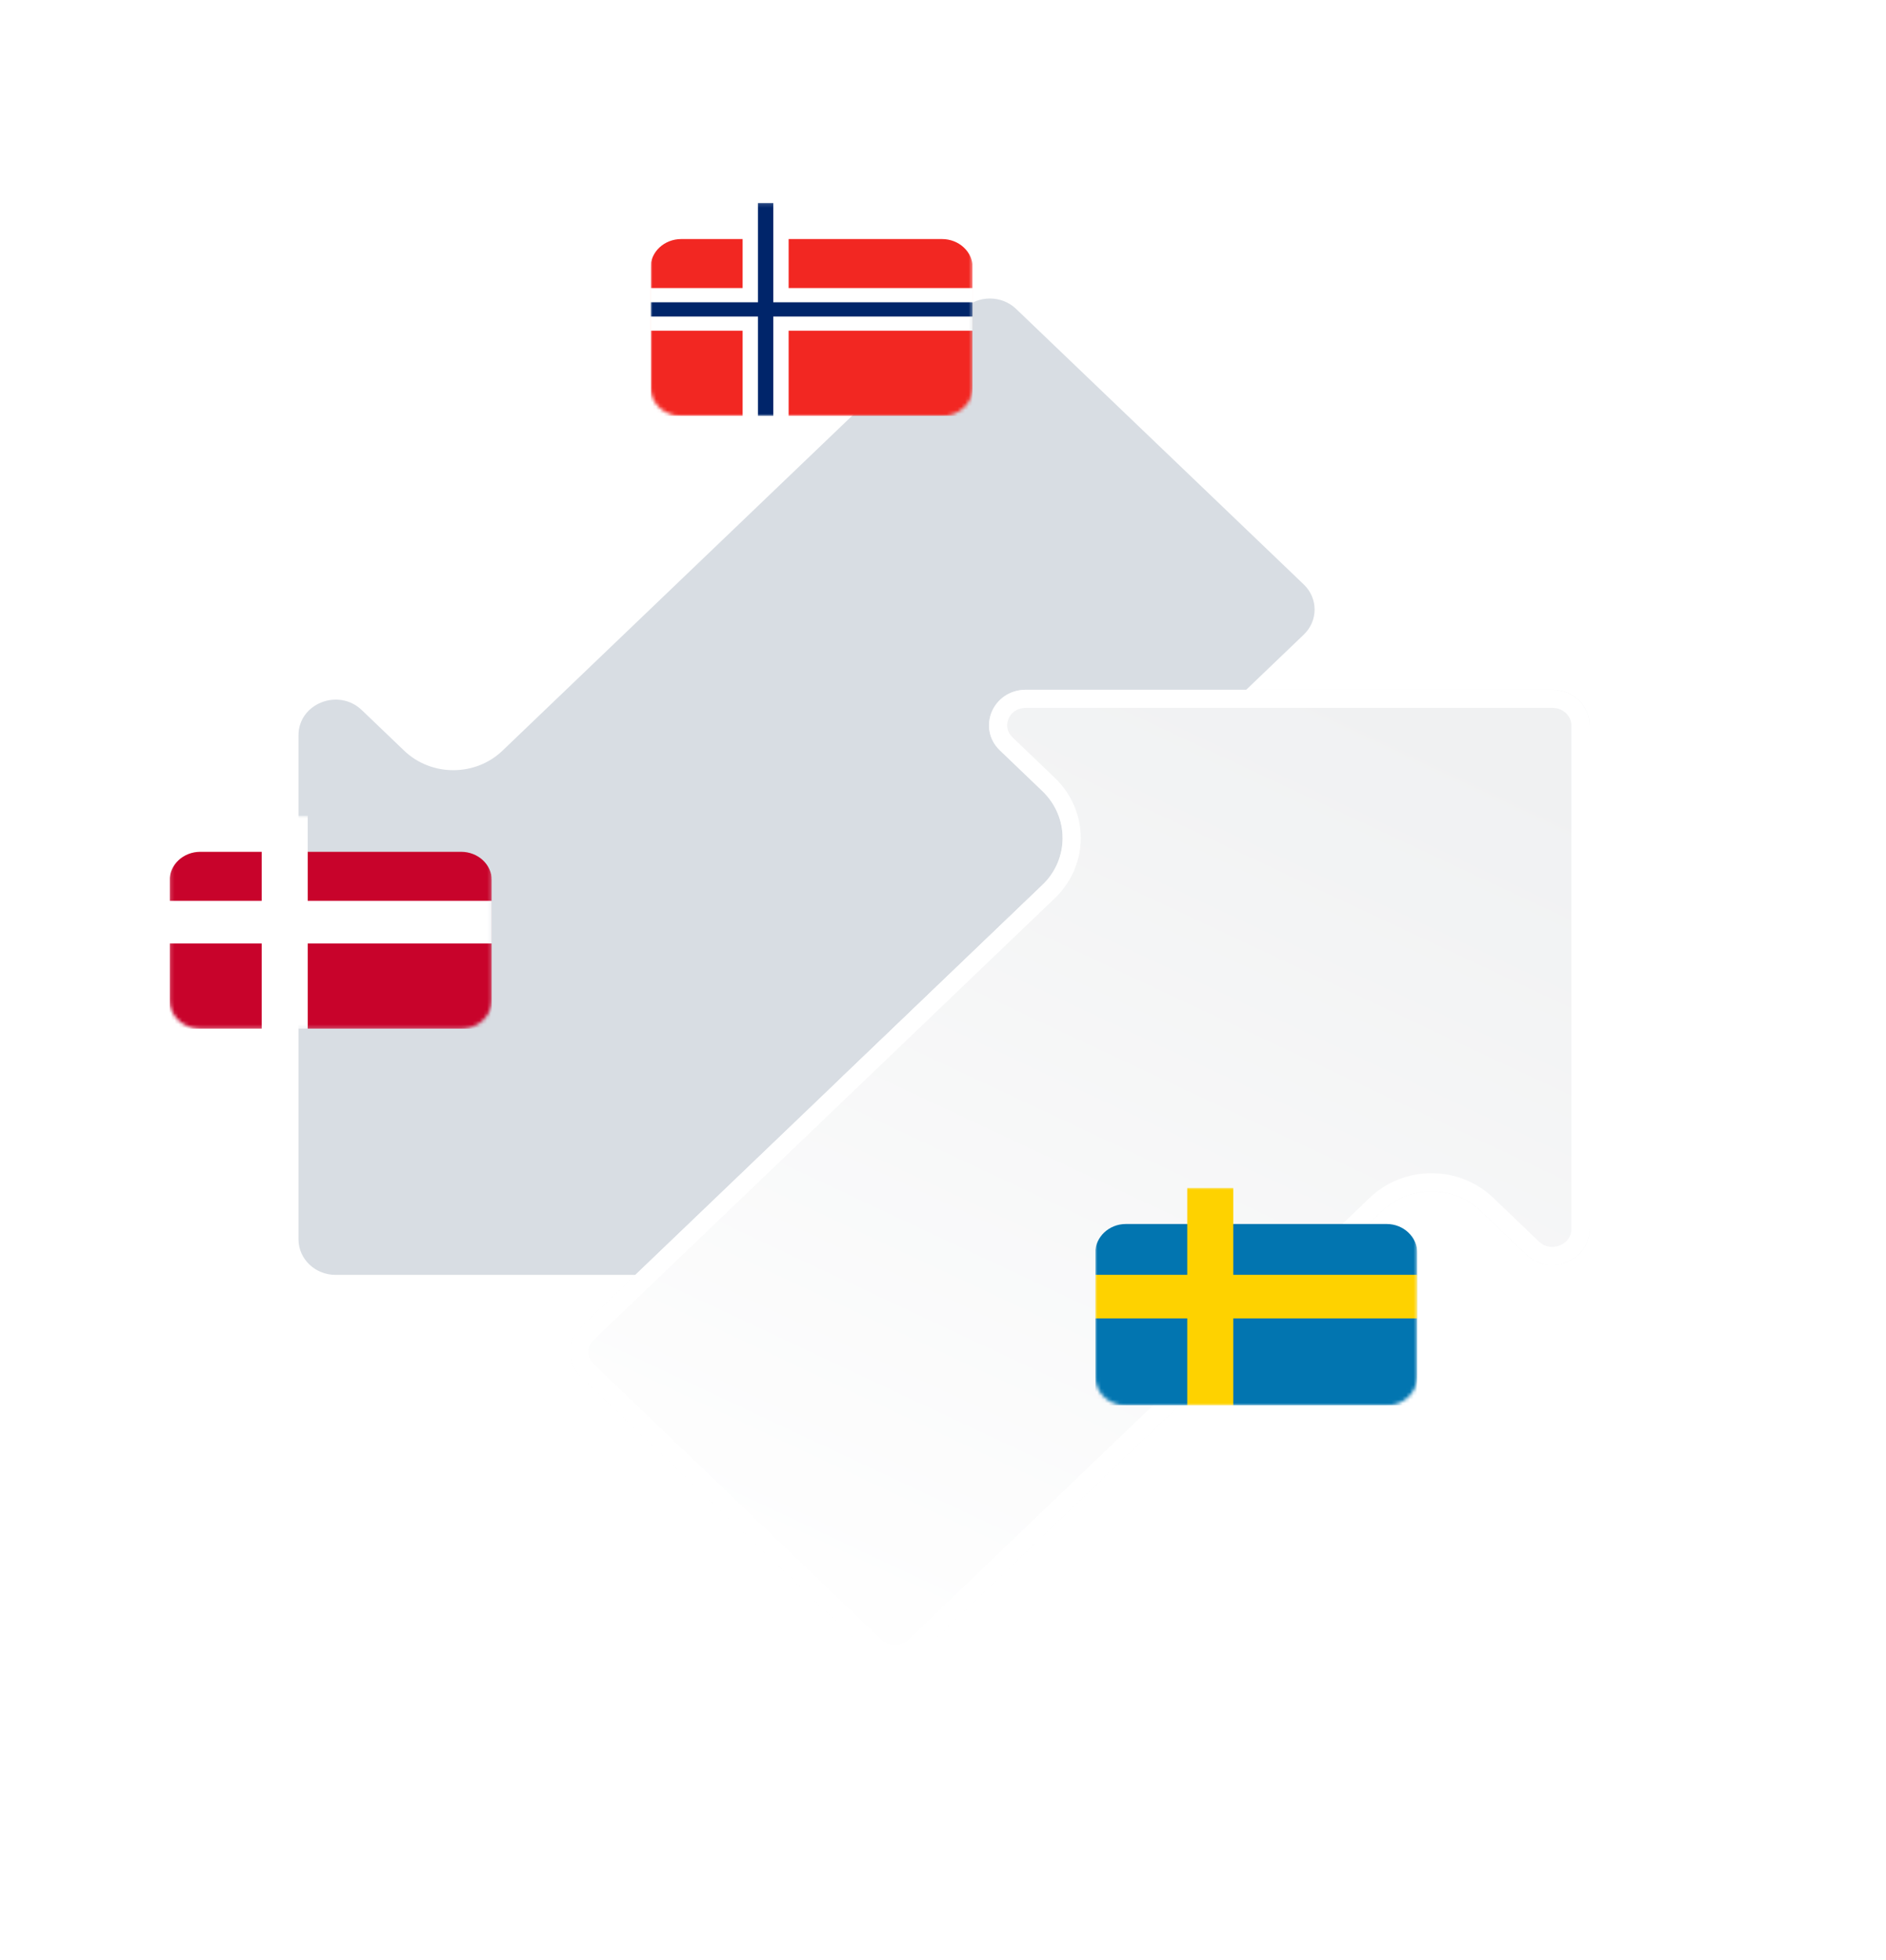 <svg width="513" height="533" viewBox="0 0 513 533" fill="none" xmlns="http://www.w3.org/2000/svg">
<g filter="url(#filter0_d_4395_128712)">
<path d="M276.385 46.968C272.446 43.197 266.061 43.197 262.123 46.968L136.676 167.08C129.292 174.151 117.319 174.151 109.935 167.08L98.41 156.045C92.057 149.962 81.194 154.27 81.194 162.873L81.194 299.949C81.194 305.282 85.709 309.605 91.279 309.605H234.442C243.427 309.605 247.926 299.204 241.573 293.121L229.176 281.25C221.791 274.18 221.791 262.717 229.176 255.646L354.622 135.534C358.56 131.763 358.56 125.649 354.622 121.878L276.385 46.968Z" fill="#D8DDE3"/>
</g>
<g filter="url(#filter1_d_4395_128712)">
<path d="M158.051 337.401C154.113 333.63 154.113 327.517 158.051 323.746L283.498 203.634C290.882 196.563 290.882 185.1 283.498 178.029L271.973 166.994C265.62 160.911 270.119 150.511 279.104 150.511L422.267 150.51C427.837 150.511 432.352 154.834 432.352 160.166L432.352 297.242C432.352 305.845 421.49 310.153 415.136 304.07L402.739 292.2C395.354 285.129 383.382 285.129 375.997 292.2L250.551 412.312C246.612 416.083 240.227 416.083 236.289 412.312L158.051 337.401Z" fill="url(#paint0_linear_4395_128712)"/>
<path d="M159.758 335.619C156.835 332.82 156.835 328.328 159.758 325.528L285.205 205.416C293.604 197.374 293.604 184.289 285.205 176.247L273.68 165.212C269.102 160.828 272.109 152.979 279.104 152.979L422.267 152.979C426.576 152.979 429.884 156.297 429.884 160.166L429.884 297.242C429.884 303.455 421.785 307.019 416.843 302.287L404.446 290.417C396.107 282.432 382.629 282.433 374.29 290.417L248.844 410.529C245.86 413.386 240.98 413.386 237.996 410.529L159.758 335.619Z" stroke="white" stroke-width="4.936"/>
</g>
<g clip-path="url(#clip0_4395_128712)">
<mask id="mask0_4395_128712" style="mask-type:alpha" maskUnits="userSpaceOnUse" x="46" y="221" width="88" height="59">
<path d="M125.421 221.726H54.49C49.882 221.726 46.145 225.188 46.145 229.459V271.994C46.145 276.265 49.882 279.728 54.49 279.728H125.421C130.03 279.728 133.766 276.265 133.766 271.994V229.459C133.766 225.188 130.03 221.726 125.421 221.726Z" fill="white"/>
</mask>
<g mask="url(#mask0_4395_128712)">
<g filter="url(#filter2_d_4395_128712)">
<path d="M125.421 221.726H54.49C49.882 221.726 46.145 225.188 46.145 229.459V271.994C46.145 276.265 49.882 279.728 54.49 279.728H125.421C130.03 279.728 133.766 276.265 133.766 271.994V229.459C133.766 225.188 130.03 221.726 125.421 221.726Z" fill="#C8032B"/>
</g>
<path fill-rule="evenodd" clip-rule="evenodd" d="M71.18 256.527H46.145V244.927H71.18V221.726H83.697V244.927H133.766V256.527H83.697V279.728H71.18V256.527Z" fill="white"/>
</g>
</g>
<g clip-path="url(#clip1_4395_128712)">
<mask id="mask1_4395_128712" style="mask-type:alpha" maskUnits="userSpaceOnUse" x="176" y="55" width="89" height="59">
<path d="M256.235 55.123H185.304C180.696 55.123 176.959 58.586 176.959 62.857V105.392C176.959 109.663 180.696 113.125 185.304 113.125H256.235C260.844 113.125 264.58 109.663 264.58 105.392V62.857C264.58 58.586 260.844 55.123 256.235 55.123Z" fill="white"/>
</mask>
<g mask="url(#mask1_4395_128712)">
<g filter="url(#filter3_d_4395_128712)">
<path d="M256.235 55.123H185.304C180.696 55.123 176.959 58.586 176.959 62.857V105.392C176.959 109.663 180.696 113.125 185.304 113.125H256.235C260.844 113.125 264.58 109.663 264.58 105.392V62.857C264.58 58.586 260.844 55.123 256.235 55.123Z" fill="#F22722"/>
</g>
<path fill-rule="evenodd" clip-rule="evenodd" d="M201.994 89.924H176.959V78.324H201.994V55.123H214.511V78.324H264.58V89.924H214.511V113.125H201.994V89.924Z" fill="white"/>
<path fill-rule="evenodd" clip-rule="evenodd" d="M206.166 86.058H176.959V82.191H206.166V55.123H210.339V82.191H264.58V86.058H210.339V113.125H206.166V86.058Z" fill="#00256A"/>
</g>
</g>
<g clip-path="url(#clip2_4395_128712)">
<mask id="mask2_4395_128712" style="mask-type:alpha" maskUnits="userSpaceOnUse" x="297" y="322" width="89" height="61">
<path d="M377.176 322.921H306.245C301.636 322.921 297.9 326.457 297.9 330.819V374.259C297.9 378.622 301.636 382.158 306.245 382.158H377.176C381.785 382.158 385.521 378.622 385.521 374.259V330.819C385.521 326.457 381.785 322.921 377.176 322.921Z" fill="white"/>
</mask>
<g mask="url(#mask2_4395_128712)">
<g filter="url(#filter4_d_4395_128712)">
<path d="M377.176 322.921H306.245C301.636 322.921 297.9 326.457 297.9 330.819V374.259C297.9 378.622 301.636 382.158 306.245 382.158H377.176C381.785 382.158 385.521 378.622 385.521 374.259V330.819C385.521 326.457 381.785 322.921 377.176 322.921Z" fill="#0275B0"/>
</g>
<path fill-rule="evenodd" clip-rule="evenodd" d="M322.935 358.463H297.9V346.616H322.935V322.921H335.452V346.616H385.521V358.463H335.452V382.158H322.935V358.463Z" fill="#FED200"/>
</g>
</g>
<defs>
<filter id="filter0_d_4395_128712" x="0.978" y="0.947" width="436.814" height="425.897" filterUnits="userSpaceOnUse" color-interpolation-filters="sRGB">
<feFlood flood-opacity="0" result="BackgroundImageFix"/>
<feColorMatrix in="SourceAlpha" type="matrix" values="0 0 0 0 0 0 0 0 0 0 0 0 0 0 0 0 0 0 127 0" result="hardAlpha"/>
<feOffset dy="37.023"/>
<feGaussianBlur stdDeviation="40.108"/>
<feColorMatrix type="matrix" values="0 0 0 0 0.671 0 0 0 0 0.671 0 0 0 0 0.671 0 0 0 0.25 0"/>
<feBlend mode="normal" in2="BackgroundImageFix" result="effect1_dropShadow_4395_128712"/>
<feBlend mode="normal" in="SourceGraphic" in2="effect1_dropShadow_4395_128712" result="shape"/>
</filter>
<filter id="filter1_d_4395_128712" x="74.882" y="107.317" width="437.687" height="425.061" filterUnits="userSpaceOnUse" color-interpolation-filters="sRGB">
<feFlood flood-opacity="0" result="BackgroundImageFix"/>
<feColorMatrix in="SourceAlpha" type="matrix" values="0 0 0 0 0 0 0 0 0 0 0 0 0 0 0 0 0 0 127 0" result="hardAlpha"/>
<feOffset dy="37.023"/>
<feGaussianBlur stdDeviation="40.108"/>
<feColorMatrix type="matrix" values="0 0 0 0 0.642 0 0 0 0 0.642 0 0 0 0 0.642 0 0 0 0.25 0"/>
<feBlend mode="normal" in2="BackgroundImageFix" result="effect1_dropShadow_4395_128712"/>
<feBlend mode="normal" in="SourceGraphic" in2="effect1_dropShadow_4395_128712" result="shape"/>
</filter>
<filter id="filter2_d_4395_128712" x="14.059" y="199.512" width="151.793" height="122.175" filterUnits="userSpaceOnUse" color-interpolation-filters="sRGB">
<feFlood flood-opacity="0" result="BackgroundImageFix"/>
<feColorMatrix in="SourceAlpha" type="matrix" values="0 0 0 0 0 0 0 0 0 0 0 0 0 0 0 0 0 0 127 0" result="hardAlpha"/>
<feOffset dy="9.873"/>
<feGaussianBlur stdDeviation="16.043"/>
<feColorMatrix type="matrix" values="0 0 0 0 0.035 0 0 0 0 0.16 0 0 0 0 0.296 0 0 0 0.1 0"/>
<feBlend mode="normal" in2="BackgroundImageFix" result="effect1_dropShadow_4395_128712"/>
<feBlend mode="normal" in="SourceGraphic" in2="effect1_dropShadow_4395_128712" result="shape"/>
</filter>
<filter id="filter3_d_4395_128712" x="144.873" y="32.909" width="151.793" height="122.175" filterUnits="userSpaceOnUse" color-interpolation-filters="sRGB">
<feFlood flood-opacity="0" result="BackgroundImageFix"/>
<feColorMatrix in="SourceAlpha" type="matrix" values="0 0 0 0 0 0 0 0 0 0 0 0 0 0 0 0 0 0 127 0" result="hardAlpha"/>
<feOffset dy="9.873"/>
<feGaussianBlur stdDeviation="16.043"/>
<feColorMatrix type="matrix" values="0 0 0 0 0.035 0 0 0 0 0.16 0 0 0 0 0.296 0 0 0 0.1 0"/>
<feBlend mode="normal" in2="BackgroundImageFix" result="effect1_dropShadow_4395_128712"/>
<feBlend mode="normal" in="SourceGraphic" in2="effect1_dropShadow_4395_128712" result="shape"/>
</filter>
<filter id="filter4_d_4395_128712" x="265.814" y="300.708" width="151.793" height="123.409" filterUnits="userSpaceOnUse" color-interpolation-filters="sRGB">
<feFlood flood-opacity="0" result="BackgroundImageFix"/>
<feColorMatrix in="SourceAlpha" type="matrix" values="0 0 0 0 0 0 0 0 0 0 0 0 0 0 0 0 0 0 127 0" result="hardAlpha"/>
<feOffset dy="9.873"/>
<feGaussianBlur stdDeviation="16.043"/>
<feColorMatrix type="matrix" values="0 0 0 0 0.035 0 0 0 0 0.16 0 0 0 0 0.296 0 0 0 0.1 0"/>
<feBlend mode="normal" in2="BackgroundImageFix" result="effect1_dropShadow_4395_128712"/>
<feBlend mode="normal" in="SourceGraphic" in2="effect1_dropShadow_4395_128712" result="shape"/>
</filter>
<linearGradient id="paint0_linear_4395_128712" x1="395.394" y1="162.489" x2="267.207" y2="435.859" gradientUnits="userSpaceOnUse">
<stop stop-color="#F0F1F2"/>
<stop offset="1" stop-color="white"/>
</linearGradient>
<clipPath id="clip0_4395_128712">
<rect width="87.621" height="58.002" fill="white" transform="translate(46.145 221.726)"/>
</clipPath>
<clipPath id="clip1_4395_128712">
<rect width="87.621" height="58.002" fill="white" transform="translate(176.959 55.123)"/>
</clipPath>
<clipPath id="clip2_4395_128712">
<rect width="87.621" height="59.236" fill="white" transform="translate(297.9 322.921)"/>
</clipPath>
</defs>
</svg>

